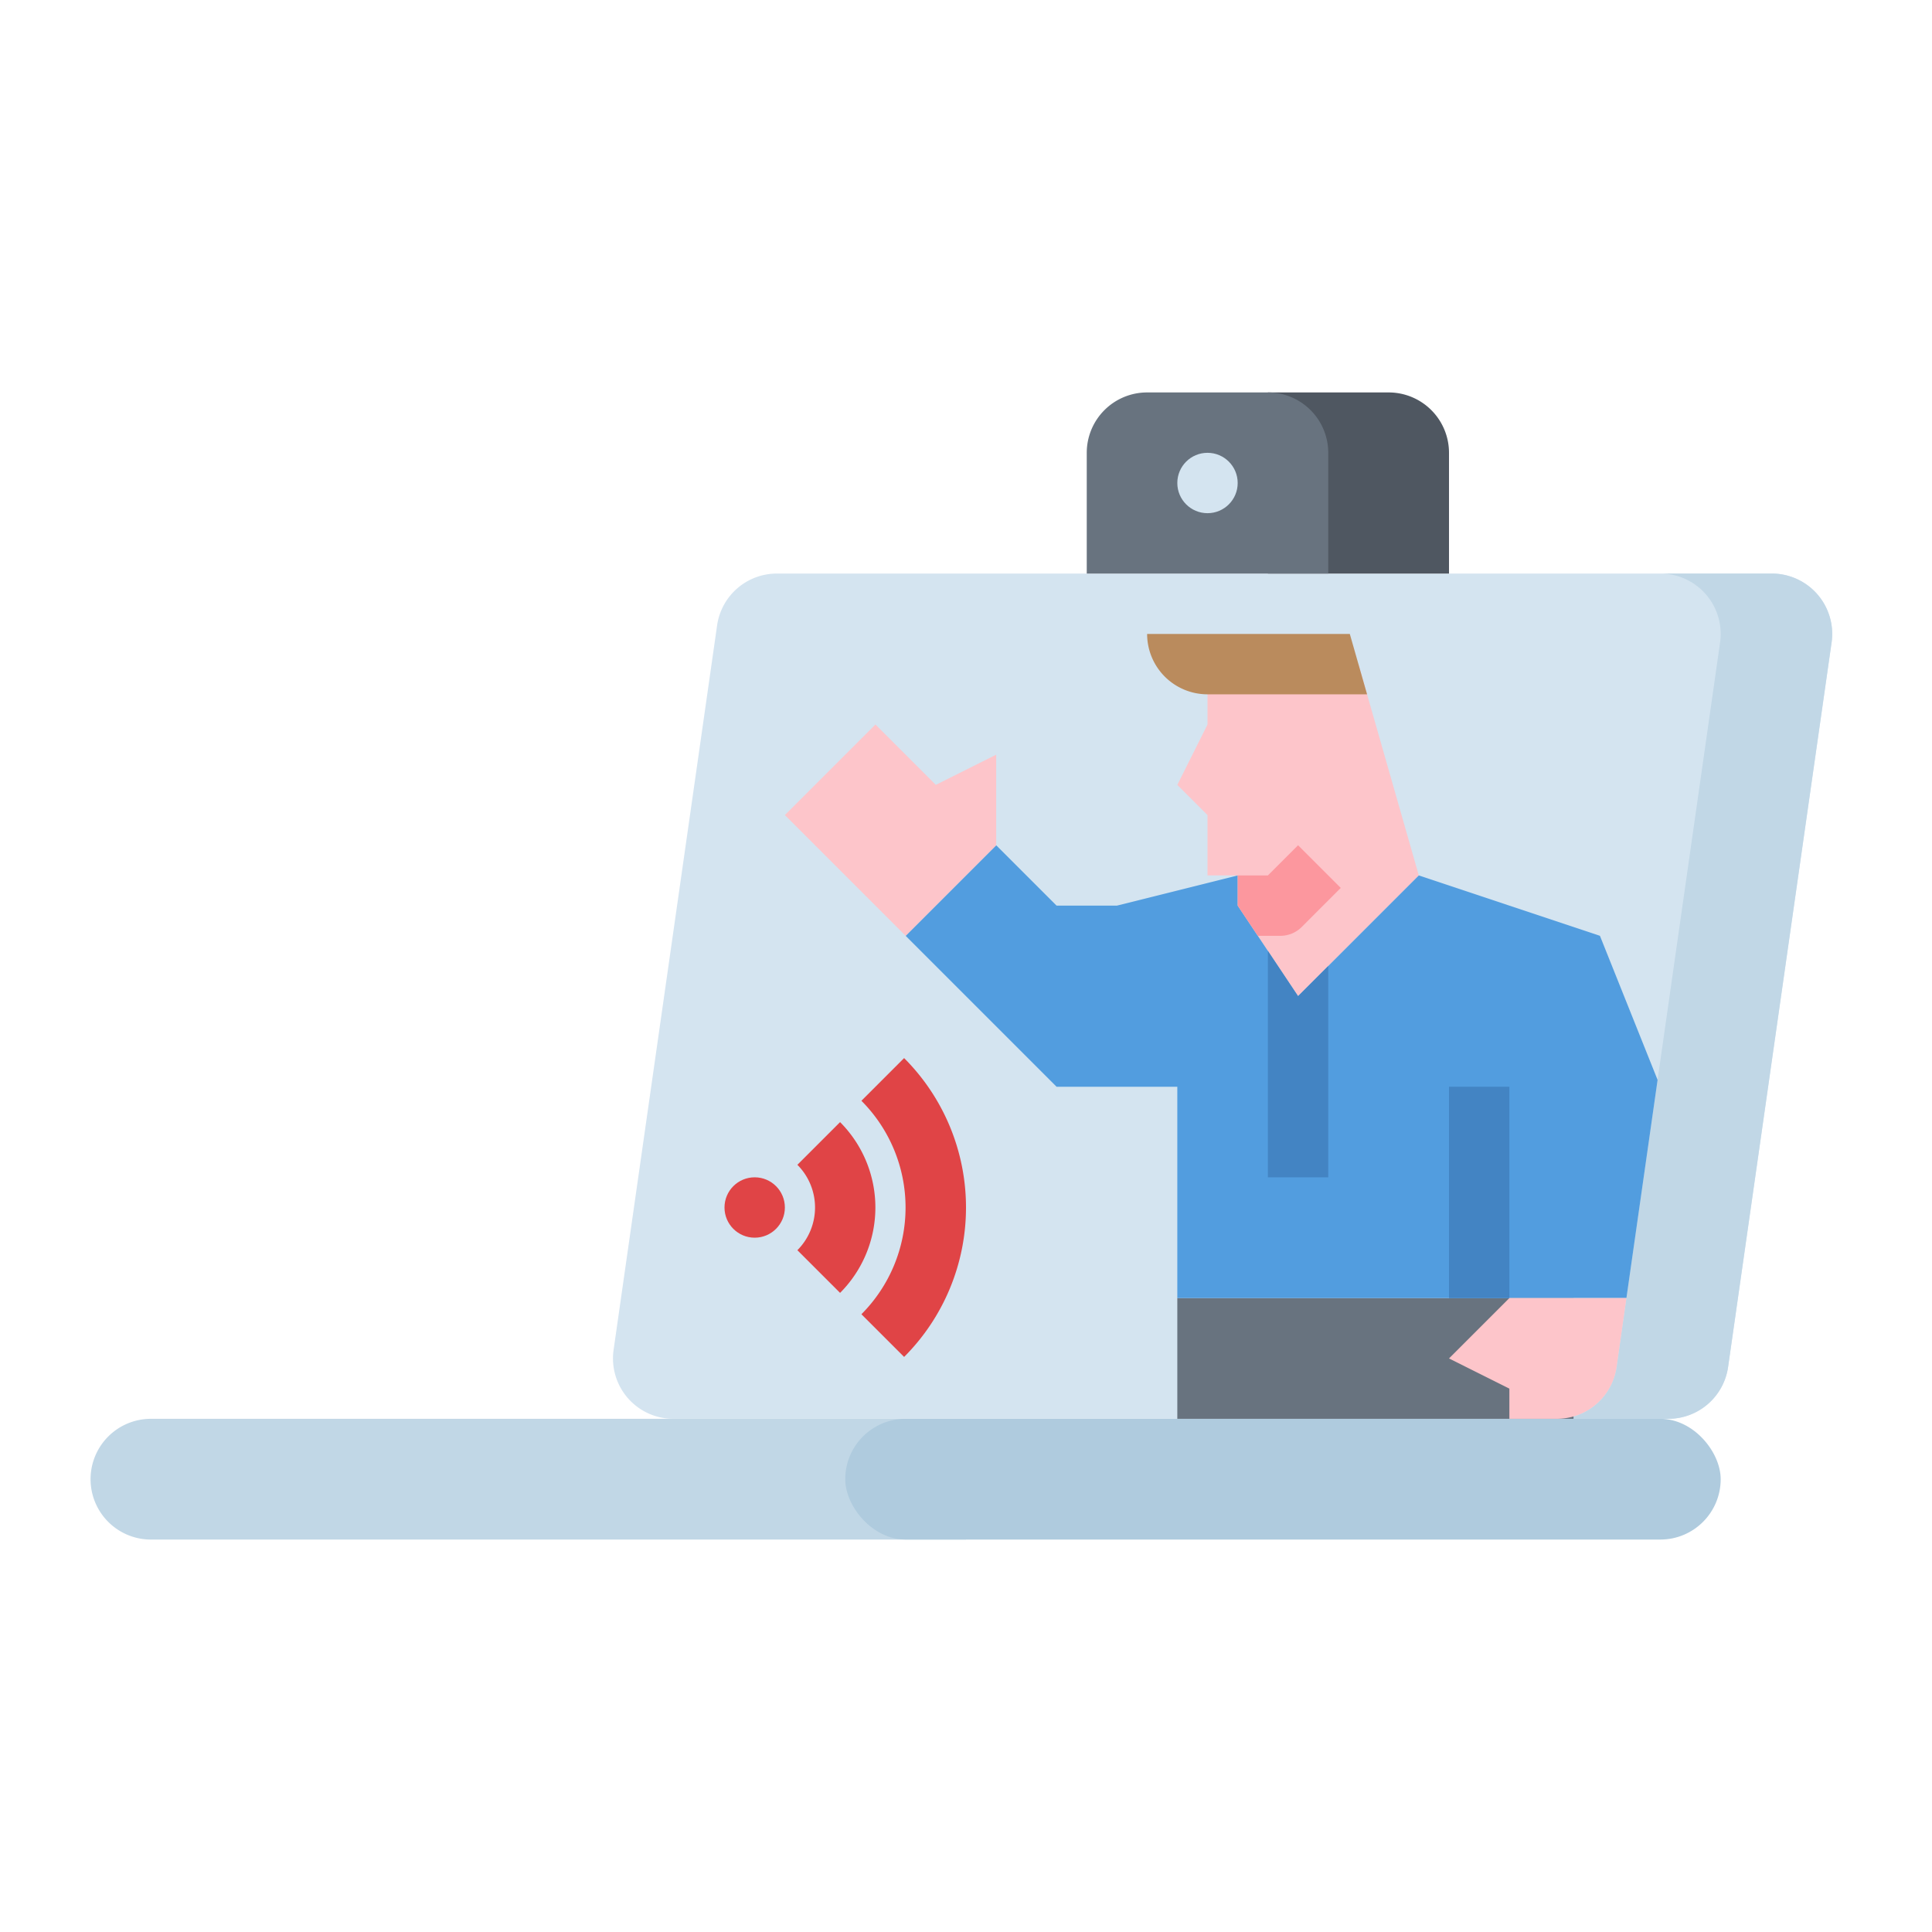 <svg xmlns="http://www.w3.org/2000/svg" height="512" viewBox="0 0 512 512" width="512"><g id="Flat"><path d="m40 376h216a0 0 0 0 1 0 0v32a0 0 0 0 1 0 0h-216a16 16 0 0 1 -16-16 16 16 0 0 1 16-16z" fill="#c1d7e6"></path><rect fill="#afcbde" height="32" rx="16" width="232" x="224" y="376"></rect><path d="m162.609 357.737 27.429-192a16 16 0 0 1 15.839-13.737h263.675a16 16 0 0 1 15.839 18.263l-27.429 192a16 16 0 0 1 -15.839 13.737h-263.675a16 16 0 0 1 -15.839-18.263z" fill="#d4e4f0"></path><path d="m412.57 376a16.001 16.001 0 0 0 15.84-13.74l2.61-18.26 24.82-173.74a16.005 16.005 0 0 0 -15.84-18.26h29.552a16 16 0 0 1 15.839 18.263l-27.429 192a16 16 0 0 1 -15.839 13.737z" fill="#c1d7e6"></path><path d="m384 152v-32a16 16 0 0 0 -16-16h-32v48z" fill="#4f5761"></path><path d="m304 104h32a16 16 0 0 1 16 16v32a0 0 0 0 1 0 0h-64a0 0 0 0 1 0 0v-32a16 16 0 0 1 16-16z" fill="#68737f"></path><circle cx="320" cy="128" fill="#d4e4f0" r="8"></circle><path d="m312 344h105v32h-105z" fill="#68737f"></path><path d="m376 232-32 32-16-24v-8h-8v-16l-8-8 8-16v-16h40z" fill="#fdc5ca"></path><path d="m362.286 184h-42.286a16 16 0 0 1 -16-16h53.714z" fill="#ba8b5d"></path><path d="m439.28 286.19-8.26 57.81h-119.02v-56h-32l-40-40 24-24 16 16h16l32-8v8l16 24 32-32 48 16z" fill="#529ddf"></path><path d="m352 256v56h-16v-60l8 12z" fill="#4384c3"></path><path d="m264 224v-24l-16 8-16-16-24 24 32 32z" fill="#fdc5ca"></path><path d="m431.02 344-2.61 18.26a16.001 16.001 0 0 1 -15.84 13.74h-12.57v-8l-16-8 16-16z" fill="#fdc5ca"></path><g fill="#e04446"><circle cx="200" cy="320" r="8"></circle><path d="m222.628 342.627-11.314-11.312a16.02 16.02 0 0 0 0-22.629l11.314-11.312a32.037 32.037 0 0 1 0 45.254z"></path><path d="m239.599 359.599-11.314-11.314a40.044 40.044 0 0 0 0-56.568l11.314-11.314a56.003 56.003 0 0 1 0 79.197z"></path></g><path d="m355.31 235.31-10.34 10.35a7.991 7.991 0 0 1 -5.66 2.34h-5.98l-5.33-8v-8h8l8-8z" fill="#fc979e"></path><path d="m384 288h16v56h-16z" fill="#4384c3"></path></g></svg>